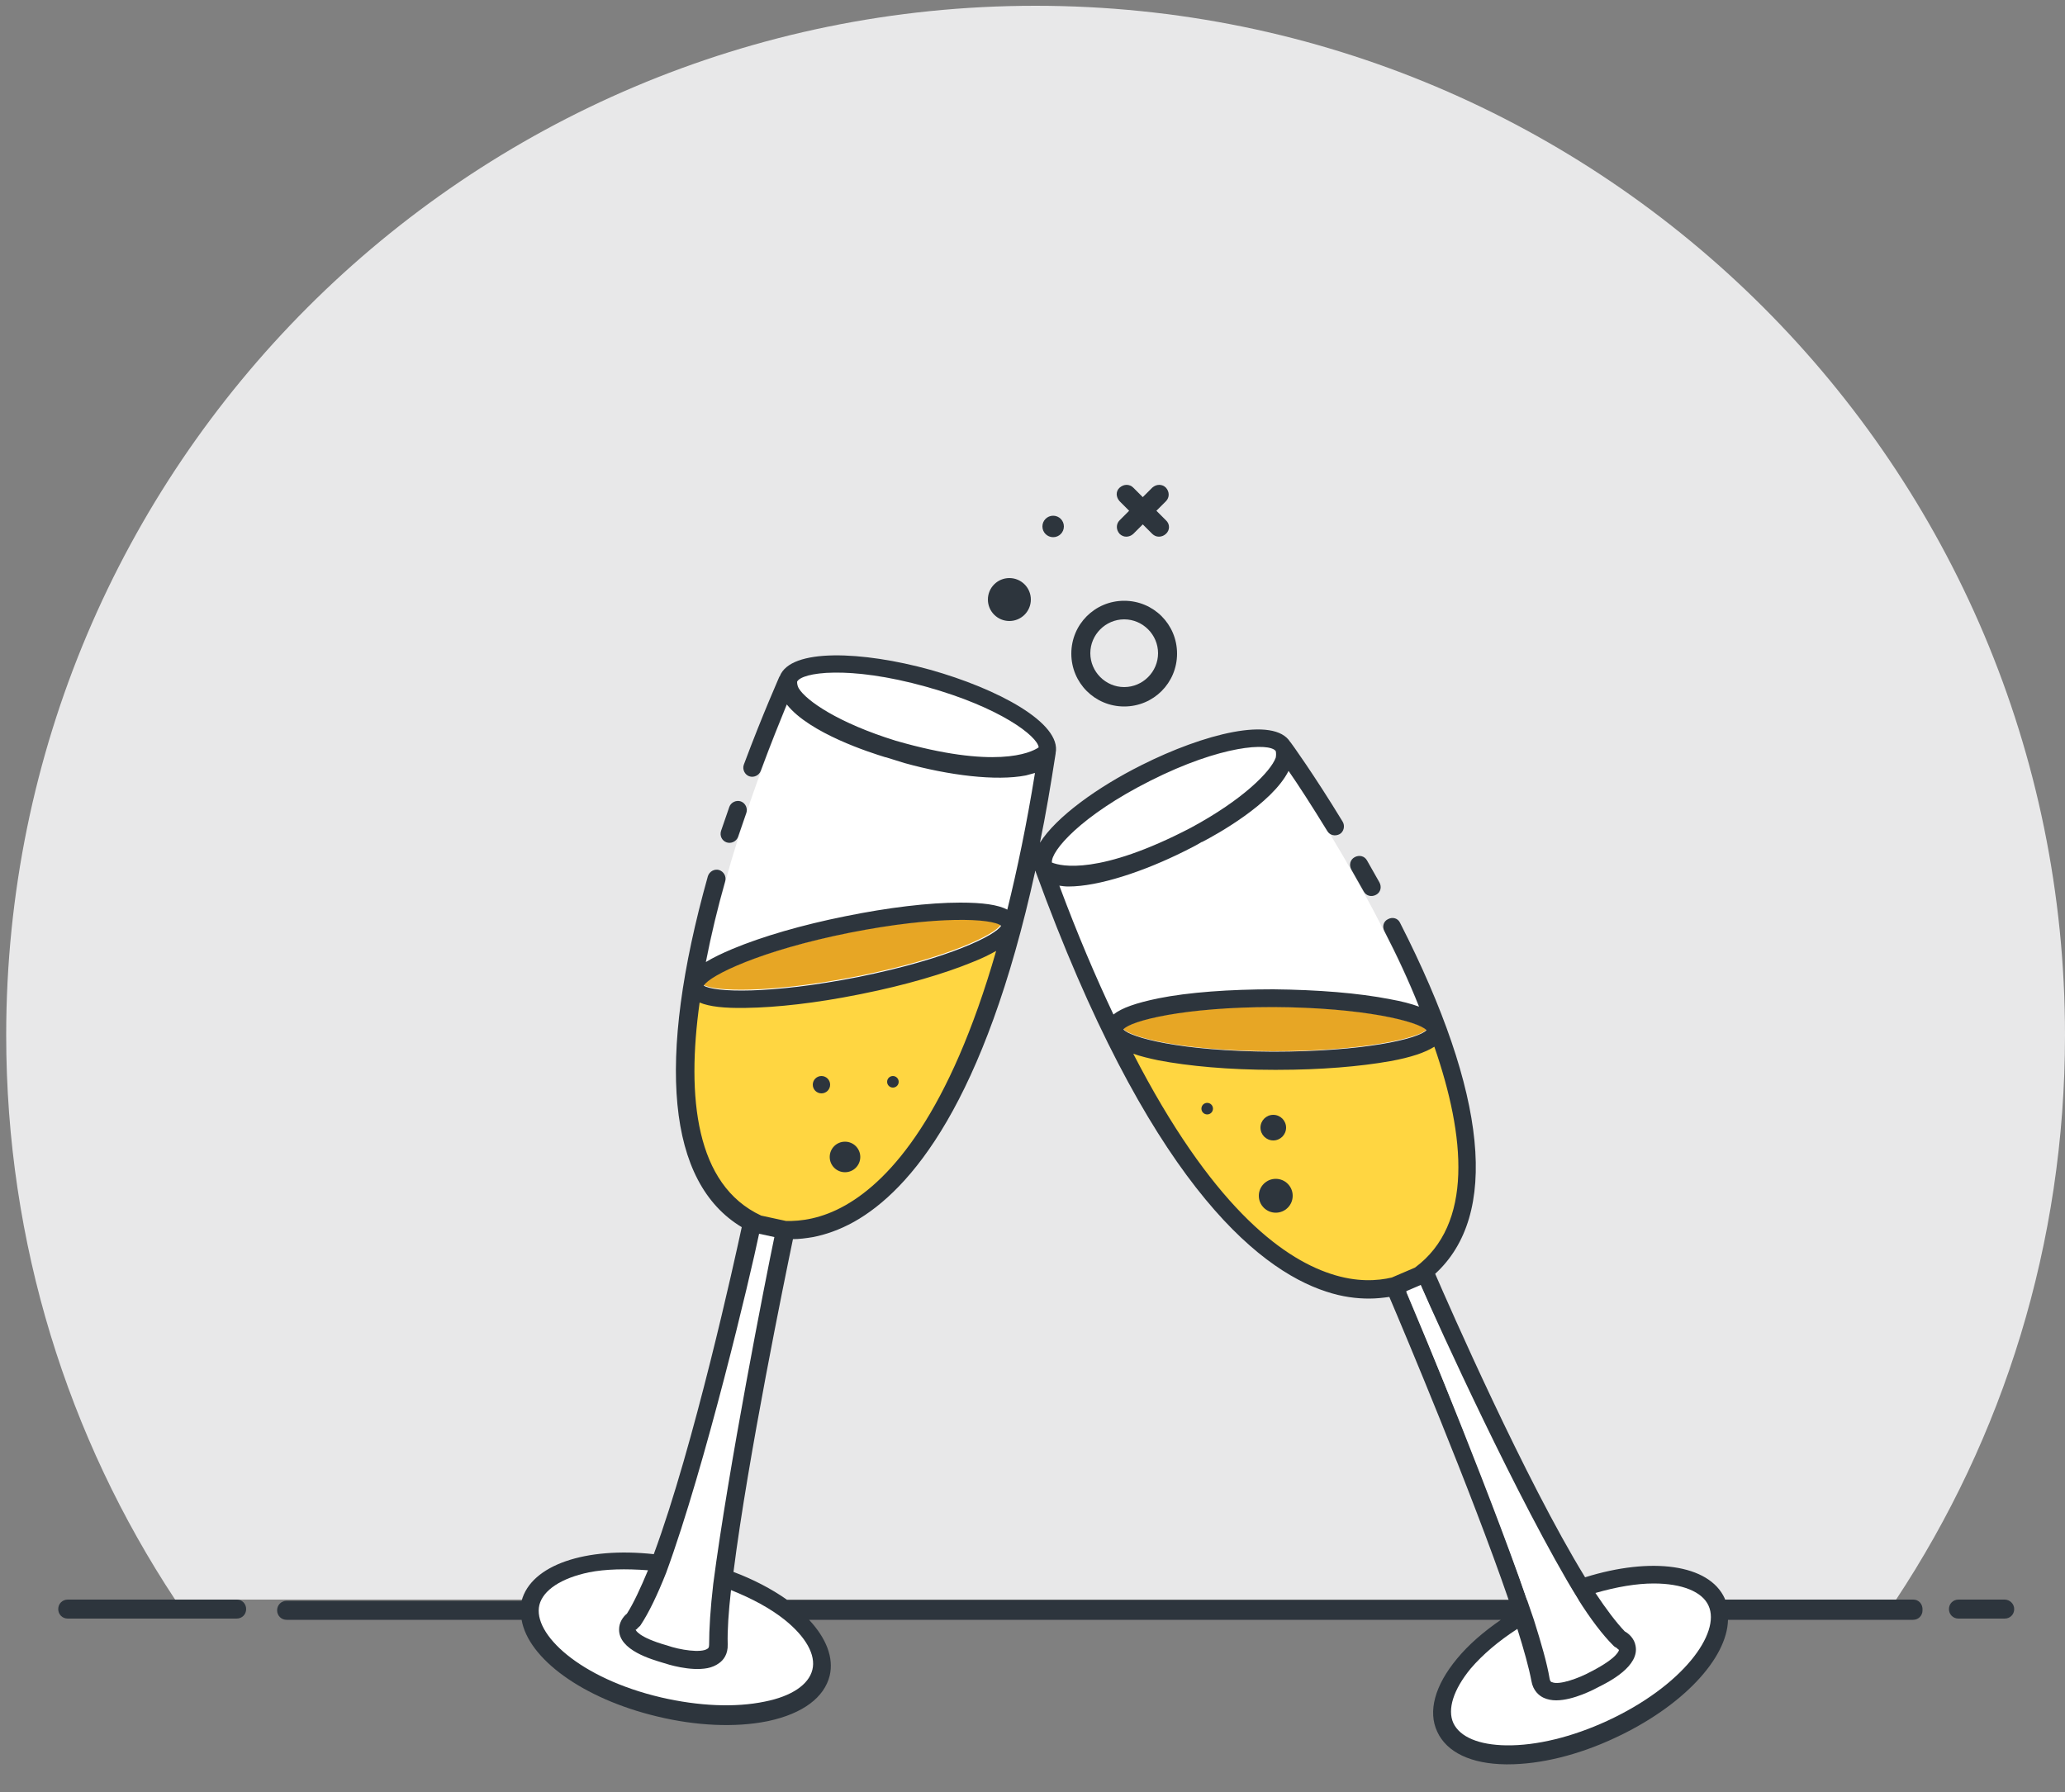 <svg enable-background="new 0 0 500 434" viewBox="0 0 500 434" xmlns="http://www.w3.org/2000/svg"><rect x="0" y="0" width="500" height="434" fill="#808080" stroke="none"/><path d="m459.1 387.4c25.9-39.2 40.9-86.2 40.9-136.7 0-137.6-111.6-249.3-249.3-249.3s-249.2 111.7-249.2 249.3c0 50.5 15 97.5 40.9 136.7z" fill="#e8e8e9"/><path d="m57.4 387.4h-41c-1.3 0-2.3 1-2.3 2.3s1 2.3 2.3 2.3h40.9c1.3 0 2.3-1 2.3-2.3s-1-2.3-2.2-2.3z" fill="#2d353d"/><path d="m485.4 387.4h-11.2c-1.3 0-2.3 1-2.3 2.3s1 2.3 2.3 2.3h11.2c1.3 0 2.3-1 2.3-2.3s-1.1-2.3-2.3-2.3z" fill="#2d353d"/><path d="m310.3 183.9s69.4 97.7 31.1 124.2c0 0-41.6 28.5-86.7-96 0 0 8.3 6.6 35.8-8 .1 0 22.4-11.9 19.8-20.2z" fill="#fff"/><path d="m192 167.4s-49 109.3-6.3 127.9c0 0 46.4 19.9 66.3-111.1 0 0-6.8 8.1-36.7-.9 0 .1-24.2-7.2-23.3-15.9z" fill="#fff"/><path d="m208.6 240.3c1.2-.2 23.1-4.8 33.4-10.8-11.4 40.3-25.8 56.6-37.2 63-11.3 6.3-19.8 2.8-19.9 2.8-6.5-2.8-11.2-7.8-14-15.1-4-10.2-4-23.8-1.9-38 8.6 4.1 35.5-1.1 39.2-1.8.2-.1.4-.1.4-.1z" fill="#ffd641"/><path d="m205.6 225.8c-21.5 4.4-33.8 10.3-35.3 12.7 2.3 1.6 15.8 2.2 37.5-2.1 22.2-4.5 33.2-10.2 34.5-12.4-2.1-1.7-15.4-2.4-36.7 1.8z" fill="#e7a625"/><path d="m224.2 166.3c-19-5.2-30.6-3.4-31.3-1s8.4 9.9 27.4 15.2c19 5.2 30.6 3.4 31.3 1s-8.4-9.9-27.4-15.2z" fill="#fff"/><circle cx="204.6" cy="280.2" fill="#2d353d" r="3.7"/><circle cx="198.9" cy="262.7" fill="#2d353d" r="2.1"/><circle cx="216.2" cy="262" fill="#2d353d" r="1.4"/><path d="m308.2 258.6c-1.3 0-23.6-.2-34.8-4.1 19.1 37.3 36.4 50.5 48.7 54.5s19.9-1.1 20-1.1c5.8-4 9.4-9.9 10.8-17.5 1.9-10.8-.7-24.1-5.5-37.6-7.6 5.7-35 5.9-38.8 5.9-.2-.1-.3-.1-.4-.1z" fill="#ffd641"/><circle cx="308.3" cy="273.1" fill="#2d353d" r="3.1"/><circle cx="308.9" cy="289.6" fill="#2d353d" r="4.1"/><circle cx="292.3" cy="268.5" fill="#2d353d" r="1.4"/><path d="m272 249.2c1.6 1.9 13.6 5.3 36.2 5.4 22.1 0 35.2-3.2 37.2-5.2-2-2.1-15.2-5.5-37.1-5.6-21.6 0-34.5 3.3-36.3 5.4z" fill="#e7a625"/><path d="m254.6 209.3c1.1 2.2 12.9 1.7 30.5-7.1s25-18 23.9-20.2-12.9-1.7-30.5 7.1-25 18-23.9 20.2z" fill="#fff"/><g fill="#2d353d"><circle cx="244.4" cy="145.2" r="5.2"/><path d="m272.2 171.1c-7.1 0-12.8-5.7-12.8-12.8s5.7-12.8 12.8-12.8 12.8 5.7 12.8 12.8-5.7 12.8-12.8 12.8zm0-21.1c-4.5 0-8.2 3.7-8.2 8.2s3.7 8.2 8.2 8.2 8.2-3.7 8.2-8.2-3.7-8.2-8.2-8.2z"/><circle cx="255" cy="127.5" r="2.6"/><path d="m282.3 126-2.3-2.3 2.3-2.3c.9-.9.9-2.3 0-3.3-.9-.9-2.3-.9-3.3 0l-2.3 2.3-2.3-2.3c-.9-.9-2.3-.9-3.3 0s-.9 2.3 0 3.3l2.3 2.3-2.3 2.3c-.9.9-.9 2.3 0 3.3.9.9 2.3.9 3.3 0l2.3-2.3 2.3 2.3c.9.9 2.3.9 3.3 0s1-2.4 0-3.3z"/><path d="m463.3 387.4h-45.6c0-.1-.1-.2-.1-.3-3.8-8.3-17.8-10.1-33.8-5.1-14.6-23.8-33.1-66.1-36.3-73.5 15.5-14.2 12.7-43.4-8.5-85-.5-1.1-1.8-1.5-2.9-.9-1.1.5-1.5 1.8-.9 2.9 3 5.8 5.9 12 8.4 18.3-1.9-.7-4.2-1.3-7-1.8-7.6-1.5-17.6-2.3-28.3-2.4-10.5 0-20.5.7-27.9 2.2-5.3 1.1-8.8 2.3-10.8 3.9-4.3-9.1-8.7-19.4-13.1-31.2.7.1 1.4.2 2.2.2 7.3 0 18.2-3.6 28.2-8.6 1.4-.7 2.8-1.4 4.1-2.2h.1c3.3-1.7 16.9-9.2 20.9-17.2 2.3 3.3 5.6 8.4 9.4 14.6.6 1 1.9 1.3 3 .7 1-.6 1.3-2 .7-3-7-11.5-12.5-19.1-12.6-19.2 0 0-.1-.1-.1-.1-3.9-6.3-20.9-2-36 5.6-10.8 5.4-20.7 12.6-24.6 18.8 1.4-6.7 2.6-13.9 3.8-21.6 0 0 0 0 0-.1 1.5-7.3-14-15.6-30.4-20.2-16.3-4.5-33.8-5.3-36.4 1.6 0 0-.1.1-.1.1 0 .1-3.9 8.7-8.6 21.3-.4 1.1.2 2.4 1.3 2.8s2.4-.2 2.8-1.3c2.5-6.8 4.8-12.4 6.3-16.1 5.5 7 20.3 11.7 23.9 12.8h.1c1.5.5 3 .9 4.5 1.4 10.8 3 22.2 4.4 29.4 3 .8-.2 1.5-.4 2.2-.6-2 12.4-4.3 23.4-6.7 33.1-2.3-1.2-6-1.7-11.4-1.7-7.6 0-17.5 1.2-27.8 3.3-10.5 2.1-20.1 4.9-27.3 7.9-2.6 1.1-4.7 2.1-6.5 3.2 1.3-6.7 2.9-13.3 4.7-19.6.3-1.1-.3-2.3-1.5-2.7-1.1-.3-2.3.3-2.7 1.5-12.6 44.9-9.8 74.2 8.2 85-1.7 7.9-11.6 53-21.3 79.2-16.5-1.8-29.7 2.6-32 11.3h-56.9c-1.3 0-2.3 1-2.3 2.3s1 2.3 2.3 2.3h56.9c1.6 9.4 14.8 19.1 32.8 23.4 9.5 2.3 18.9 2.7 26.5 1.2.2 0 .3-.1.5-.1 8.3-1.8 13.5-5.7 14.8-11 1-4.3-.8-9-5-13.5h167.5c-4.2 2.9-7.8 6-10.6 9.4-5.4 6.5-7.1 12.8-4.8 17.7 2.3 5 8.2 7.8 16.6 7.9h.5c7.8 0 16.9-2.2 25.7-6.3 16.5-7.6 27.4-19.3 27.6-28.7h44.8c1.3 0 2.3-1 2.3-2.3.1-1.6-1-2.6-2.2-2.6zm-120.7-80.4-5.6 2.4c-3.4.8-8.5 1.2-14.8-.9-12.2-4-29.1-17-47.8-53.3 1.7.6 3.7 1.1 6.1 1.6 7.3 1.4 17.2 2.3 27.8 2.3h1.1c10.3 0 19.9-.8 27.2-2.1 5-.9 8.5-2.1 10.7-3.5 7.5 21.7 9.5 43-4.7 53.5zm-34.3-63.1c21.9.1 35.2 3.5 37.1 5.6-2 2.1-15.1 5.2-37.2 5.2-22.6-.1-34.6-3.5-36.2-5.4 1.8-2.1 14.7-5.4 36.3-5.4zm-29.8-54.8c17.2-8.7 28.9-9.3 30.4-7.2.1.5.1 1 0 1.6-1.2 3.3-7.8 10.1-20.6 17-22.1 11.5-31.4 9.3-33.6 8.4-.3-2.8 7.1-11.4 23.8-19.8zm-61.6-9.7c-13.9-4.3-21.7-9.7-23.5-12.7-.3-.5-.4-1.1-.4-1.6 1.1-2.3 12.6-4 31.2 1.2 18 5 27 12 27.3 14.7-2 1.4-10.7 5.3-34.6-1.6zm-11.2 46.5c21.2-4.2 34.5-3.5 36.7-1.7-1.2 2.2-12.3 7.9-34.5 12.4-21.7 4.3-35.1 3.7-37.5 2.1 1.5-2.5 13.8-8.5 35.3-12.8zm-36.3 16.9c2.4 1 6 1.4 11.2 1.3 7.5-.1 17.1-1.2 27.1-3.2.3-.1.7-.1 1-.2 10.5-2.1 20-4.9 26.8-7.7 2.3-.9 4.1-1.8 5.7-2.7-11.3 39.2-25.4 55.3-36.5 61.6-5.8 3.3-10.9 3.9-14.4 3.8l-6-1.3c-15.9-7.4-18.1-28.7-14.9-51.6zm21.1 144.6c-3.7-2.6-8.1-4.9-12.9-6.7 3.5-27.7 12.5-71.5 14.4-80.6 1.5 0 3.1-.2 4.9-.5 3-.6 6.3-1.7 9.9-3.7 13.7-7.7 31.6-28.9 43.9-85.1 0 .1 0 .2.1.3v.1c26.9 73.9 53.1 96 70.3 101.6 3.9 1.3 7.4 1.7 10.4 1.7 1.8 0 3.4-.2 4.9-.4 3.5 8.2 19.8 46.9 28.9 73.4h-174.8zm179.2 0c-8.8-26.3-25.1-64.8-29.2-74.5 1.7-.6 2.9-1.2 3.5-1.6 4.2 9.7 21.4 48.8 35.7 72.2.8 1.3 1.6 2.5 2.4 3.8 0 .1.1.1.1.2h-12.5z"/><path d="m330.2 215.9c.6 1.1 1.9 1.4 3 .8s1.4-1.9.8-3l-3-5.3c-.6-1.1-1.9-1.4-3-.8s-1.4 1.9-.8 3z"/><path d="m175.9 204c1.1.4 2.4-.2 2.8-1.3l2-5.8c.4-1.1-.2-2.4-1.3-2.8s-2.4.2-2.8 1.3l-2 5.8c-.4 1.2.2 2.4 1.3 2.8z"/></g><path d="m130.6 388.7c.9-3.6 5.3-6.5 12-7.9 4-.8 8.9-.9 14.3-.5-1.8 4.3-3.5 8-5.1 10.5-1 .8-1.9 2.2-1.9 3.8-.1 5.1 8 7.3 10.6 8.1 1.2.4 6.6 2.1 10.8 1.3 1-.2 2-.6 2.8-1.2 1-.7 2.2-2.1 2.1-4.6-.1-3.3.2-7.8.8-13.1 5 2 9.5 4.4 13 7.2 5.1 4.1 7.6 8.5 6.7 12.1s-5 6.4-11.5 7.7c-7.2 1.5-16 1.1-25.1-1-19.7-4.6-31.2-15.4-29.5-22.4z" fill="#fff"/><path d="m154.5 394.2c.2-.2.5-.4.6-.6 2-3 4.1-7.4 6.2-12.7 9.5-25.9 20.4-72 22.5-82.1l3.7.8c-2.1 10-11.2 56.3-14.8 84-.7 6-1 11-1 14.7 0 .7-.2.9-.4 1-1.5 1.1-6.7.3-9.8-.8-7.1-2-7.6-3.8-7.6-3.8.2 0 .4-.3.6-.5z" fill="#fff"/><path d="m389.1 416.8c-8.5 3.9-17.1 6-24.4 5.9-6.6-.1-11.2-2-12.8-5.4-1.5-3.3 0-8.1 4.2-13.2 2.9-3.4 6.8-6.7 11.3-9.6 1.6 5.1 2.8 9.4 3.4 12.6.4 2.4 1.9 3.6 3 4.1.9.4 1.9.6 3 .6 4.2 0 9.3-2.7 10.4-3.3 2.4-1.2 9.9-5 8.8-10-.3-1.6-1.5-2.8-2.6-3.4-2.1-2.2-4.5-5.4-7.1-9.3 5.2-1.5 10-2.3 14.1-2.3 6.9 0 11.8 2 13.3 5.4 3 6.6-6.2 19.4-24.6 27.9z" fill="#fff"/><path d="m391.3 399c-.3-.1-.5-.3-.7-.5-2.5-2.5-5.5-6.4-8.5-11.2-14.4-23.6-34-66.7-38.1-76.1l-3.5 1.5c4 9.4 22 53.1 30.9 79.6 1.8 5.7 3.2 10.6 3.8 14.2.1.7.4.9.6.9 1.7.8 6.6-1 9.5-2.6 6.6-3.4 6.7-5.2 6.7-5.2-.2-.2-.5-.4-.7-.6z" fill="#fff"/></svg>